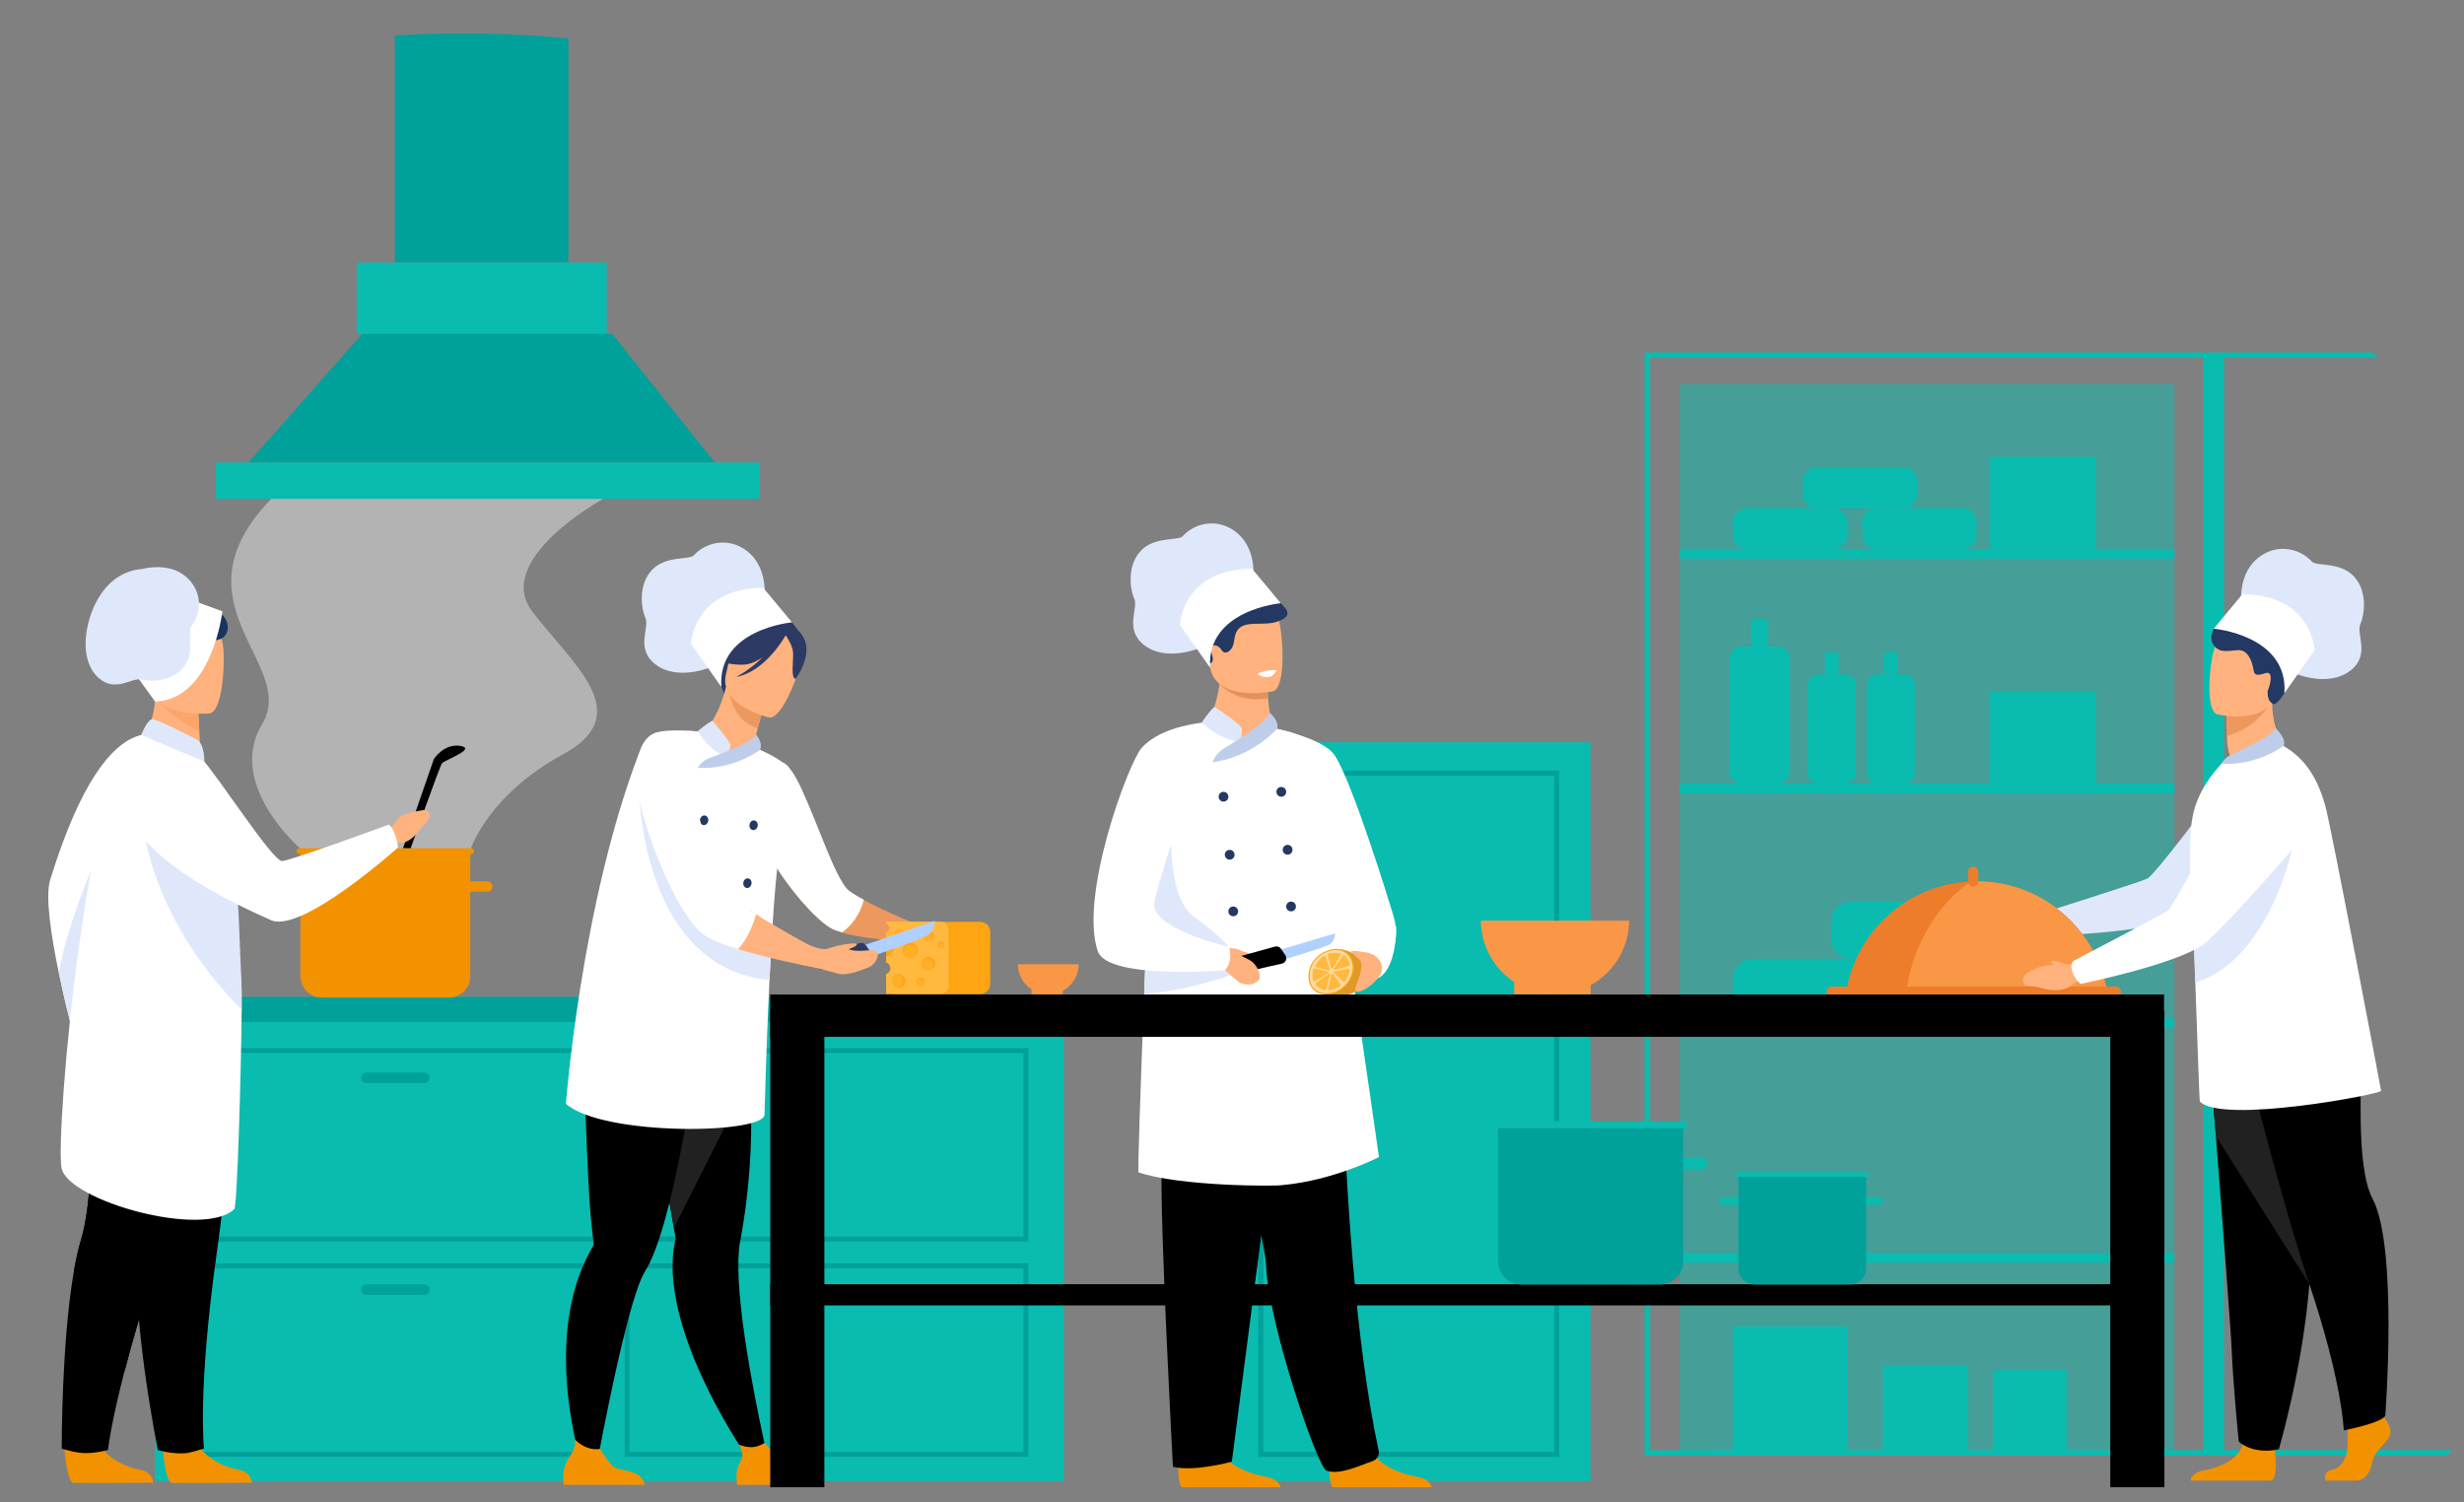 <svg xmlns="http://www.w3.org/2000/svg" xmlns:xlink="http://www.w3.org/1999/xlink" id="_x2018_&#x43B;&#x43E;&#x439;_x5F_1" x="0px" y="0px" viewBox="0 0 2071.7 1263" style="enable-background:new 0 0 2071.7 1263;" xml:space="preserve"><rect x="0" y="0" width="2071.7" height="1263" fill="#808080" stroke="none"/><style type="text/css">	.st0{fill:#00A19A;}	.st1{fill:#0ABCAF;}	.st2{opacity:0.5;fill:#0ABCAF;enable-background:new    ;}	.st3{fill:#ED985F;}	.st4{fill:#2C3A64;}	.st5{fill:#FFA412;}	.st6{fill:#FFB93E;}	.st7{opacity:0.5;fill:#FFB93E;enable-background:new    ;}	.st8{fill:#B0D0FF;}	.st9{fill:#FFFFFF;}	.st10{fill:#212121;}	.st11{fill:#FFB27D;}	.st12{fill:#F39200;}	.st13{fill:#233862;}	.st14{fill:#DFE8FA;}	.st15{fill:#BECEEA;}	.st16{fill:#ED975D;}	.st17{fill:#ED7D2B;}	.st18{fill:#F99746;}	.st19{fill:#E2915A;}	.st20{fill:#E09927;}	.st21{fill:#FFDA9F;}	.st22{opacity:0.4;fill:#FFFFFF;enable-background:new    ;}	.st23{fill:#FCA56B;}	.st24{fill:#163560;}</style><g>	<g>		<path class="st0" d="M477.9,32.4v188.4H332v-191C381,26.9,430,27.7,477.9,32.4z"></path>		<rect x="299.9" y="220.8" class="st1" width="210.2" height="59.9"></rect>		<polygon class="st0" points="208.9,388.9 304.6,280.7 514.7,280.7 601,388.9   "></polygon>		<rect x="181.5" y="388.9" class="st1" width="457.2" height="30.5"></rect>	</g>	<g>		<rect x="130.1" y="838.3" class="st1" width="764.3" height="407"></rect>		<rect x="103.9" y="838.3" class="st0" width="812.3" height="21"></rect>		<g>			<path class="st0" d="M502.1,1043.9H162.7V881.3h339.4L502.1,1043.9L502.1,1043.9z M166.8,1039.8H498V885.4H166.8V1039.8z"></path>		</g>		<g>			<path class="st0" d="M502.1,1224.9H162.7v-162.6h339.4L502.1,1224.9L502.1,1224.9z M166.8,1220.8H498v-154.4H166.8V1220.8z"></path>		</g>		<g>			<path class="st0" d="M864.6,1043.9H525.3V881.3h339.4L864.6,1043.9L864.6,1043.9z M529.3,1039.8h331.2V885.4H529.3V1039.8z"></path>		</g>		<g>			<path class="st0" d="M864.6,1224.9H525.3v-162.6h339.4L864.6,1224.9L864.6,1224.9z M529.3,1220.8h331.2v-154.4H529.3V1220.8z"></path>		</g>		<path class="st0" d="M356.8,910.6H308c-2.4,0-4.4-2-4.4-4.4l0,0c0-2.4,2-4.4,4.4-4.4h48.9c2.4,0,4.4,2,4.4,4.4l0,0   C361.2,908.6,359.3,910.6,356.8,910.6z"></path>		<path class="st0" d="M356.8,1088.8H308c-2.4,0-4.4-2-4.4-4.4l0,0c0-2.4,2-4.4,4.4-4.4h48.9c2.4,0,4.4,2,4.4,4.4l0,0   C361.2,1086.9,359.3,1088.8,356.8,1088.8z"></path>	</g>	<g>		<rect x="1412.1" y="323" class="st2" width="416.1" height="898.6"></rect>		<g>			<path class="st1" d="M1387.4,1219.3V300.9h612.4c-1.8-1.6-3.6-3.1-5.5-4.6h-611.6v927.5h675.1c1.2-1.5,2.4-3,3.6-4.6    L1387.4,1219.3L1387.4,1219.3z"></path>		</g>		<rect x="1852.5" y="298.6" class="st1" width="17.5" height="923"></rect>		<rect x="1412.1" y="461.5" class="st1" width="416.1" height="8.2"></rect>		<rect x="1412.1" y="658.8" class="st1" width="416.1" height="8.2"></rect>		<rect x="1412.1" y="856.1" class="st1" width="416.1" height="8.2"></rect>		<rect x="1412.1" y="1053.5" class="st1" width="416.1" height="8.2"></rect>		<rect x="1673.2" y="581.5" class="st1" width="89" height="77.3"></rect>		<path class="st1" d="M1601.6,658.8h-23.9c-4.6,0-8.3-3.7-8.3-8.3v-75.1c0-4.6,3.7-8.3,8.3-8.3h23.9c4.6,0,8.3,3.7,8.3,8.3v75.1   C1609.9,655.1,1606.2,658.8,1601.6,658.8z"></path>		<path class="st1" d="M1593.3,567h-7.5c-1.1,0-2-0.9-2-2v-14.7c0-1.1,0.9-2,2-2h7.5c1.1,0,2,0.9,2,2V565   C1595.3,566.1,1594.4,567,1593.3,567z"></path>		<path class="st1" d="M1552.1,658.8h-23.9c-4.6,0-8.3-3.7-8.3-8.3v-75.1c0-4.6,3.7-8.3,8.3-8.3h23.9c4.6,0,8.3,3.7,8.3,8.3v75.1   C1560.4,655.1,1556.7,658.8,1552.1,658.8z"></path>		<path class="st1" d="M1543.9,567h-7.5c-1.1,0-2-0.9-2-2v-14.7c0-1.1,0.9-2,2-2h7.5c1.1,0,2,0.9,2,2V565   C1545.9,566.1,1545,567,1543.9,567z"></path>		<path class="st1" d="M1494.5,658.8h-30c-5.8,0-10.5-4.7-10.5-10.5V554c0-5.8,4.7-10.5,10.5-10.5h30c5.8,0,10.5,4.7,10.5,10.5v94.3   C1505,654.1,1500.3,658.8,1494.5,658.8z"></path>		<path class="st1" d="M1484.2,543.6h-9.4c-1.4,0-2.5-1.1-2.5-2.5v-18.5c0-1.4,1.1-2.5,2.5-2.5h9.4c1.4,0,2.5,1.1,2.5,2.5v18.5   C1486.7,542.5,1485.6,543.6,1484.2,543.6z"></path>		<rect x="1673.2" y="384.2" class="st1" width="89" height="77.3"></rect>		<path class="st1" d="M1650.2,461.5h-72.7c-6.5,0-11.8-5.3-11.8-11.8V439c0-6.5,5.3-11.8,11.8-11.8h72.7c6.5,0,11.8,5.3,11.8,11.8   v10.7C1661.9,456.2,1656.7,461.5,1650.2,461.5z"></path>		<path class="st1" d="M1600.2,427.2h-72.7c-6.5,0-11.8-5.3-11.8-11.8v-10.7c0-6.5,5.3-11.8,11.8-11.8h72.7   c6.5,0,11.8,5.3,11.8,11.8v10.7C1611.9,422,1606.7,427.2,1600.2,427.2z"></path>		<path class="st1" d="M1541,461.5h-72c-6.7,0-12.1-5.4-12.1-12.1v-10.1c0-6.7,5.4-12.1,12.1-12.1h72.1c6.7,0,12.1,5.4,12.1,12.1   v10.1C1553.1,456.1,1547.7,461.5,1541,461.5z"></path>		<path class="st1" d="M1728.7,854.4h-102.2c-9.1,0-16.6-7.4-16.6-16.6v-15.1c0-9.1,7.4-16.6,16.6-16.6h102.2   c9.1,0,16.6,7.4,16.6,16.6v15.1C1745.2,847,1737.8,854.4,1728.7,854.4z"></path>		<path class="st1" d="M1658.4,806.3h-102.2c-9.1,0-16.6-7.4-16.6-16.6v-15.1c0-9.1,7.4-16.6,16.6-16.6h102.2   c9.1,0,16.6,7.4,16.6,16.6v15.1C1674.9,798.9,1667.5,806.3,1658.4,806.3z"></path>		<path class="st1" d="M1575.2,854.4h-101.3c-9.4,0-17-7.6-17-17v-14.2c0-9.4,7.6-17,17-17h101.3c9.4,0,17,7.6,17,17v14.2   C1592.2,846.8,1584.6,854.4,1575.2,854.4z"></path>		<rect x="1456.9" y="1115.1" class="st1" width="96.2" height="104.8"></rect>		<rect x="1583.1" y="1148.3" class="st1" width="71.6" height="71.6"></rect>		<rect x="1675.8" y="1152" class="st1" width="61.7" height="67.9"></rect>	</g>	<rect x="1030.2" y="624.1" class="st1" width="307" height="621.2"></rect>	<g>		<path class="st0" d="M1311,1225h-253.1V648H1311V1225z M1062.2,1220.7h244.6V652.2h-244.6V1220.7z"></path>	</g>	<g>		<path class="st3" d="M796.7,806.5c-5.3,4.7-19.4-11.4-21.4-13.6c-0.1-0.2-0.2-0.3-0.2-0.3l4.3-12c0,0,18.5-0.7,21.6,2.3   C804.1,786,802.5,801.5,796.7,806.5z"></path>		<path class="st4" d="M665.9,523.3c-0.1-1.8-74.8,1.8-76.1,4.4c-12,24.7-8,31.9,2.2,29.2c6.5-1.7,16.8,26.4,16.8,26.4l63.6-51.5   L665.9,523.3z"></path>		<path class="st3" d="M779.4,780.6l-1.8,12.4c0,0-0.8,0-2.3-0.1c-4.5-0.3-15.4-0.9-27.8-2.2c-13.5-1.3-28.9-3.4-39.7-6.6   c-4-1.2-7.4-2.5-9.8-3.9c-13.4-8.2-35.3-33.2-49.7-58.2c-0.4-0.6-0.7-1.2-1-1.8c-7.5-13.3-12.7-26.5-13.1-37   c-0.3-6.4,0.4-11.9,1.7-16.7c1.7-6.3,4.6-11.3,7.6-15.1c0.4-0.6,0.8-1.2,1.4-1.7c4.9-5.8,9.7-8.3,9.7-8.3c2.4-1,5.1,0.2,7.9,3.2   v0.1c2.3,2.4,4.7,5.9,7.1,10.4c0.1,0.1,0.2,0.2,0.2,0.3c0.5,0.9,1,1.9,1.6,3.1c0.2,0.2,0.3,0.5,0.4,0.7c1.1,2.4,2.3,4.8,3.4,7.4   c12.6,27.4,26,68.8,37.1,81.2c2.1,2.3,7.2,5.5,13.9,9c8.9,4.7,20.4,10,30.4,14.5C769.2,776.5,779.4,780.6,779.4,780.6z"></path>		<g>			<path class="st5" d="M832.6,783.6v43.7c0,4.7-3.8,8.5-8.5,8.5h-70.5c-4.7,0-8.5-3.8-8.5-8.5v-8.2c2-0.6,3.6-2.4,3.6-4.5    c0-2.2-1.2-4.9-3.6-5.2v-25.3c0.8-0.2,1.5-0.6,2-1.2c1.2-1.2,1-3.3-0.1-4.7c1.6-1.9,3.9-3.1,6.6-3.1h70.5    C828.8,775.1,832.6,778.9,832.6,783.6z"></path>			<path class="st6" d="M797.6,781.9v47c0,3.8-3.1,6.8-6.8,6.8h-45.7V819c2-0.6,3.6-2.4,3.6-4.5c0-2.2-1.2-4.9-3.6-5.2v-5.2    c0.8-0.1,1.6-0.3,2.3-0.7c2.3-1.2,4-3.7,4-6.4c0-3.2-3.1-5.6-6.3-5.9V784c0.8-0.2,1.5-0.6,2-1.2c1.2-1.2,1-3.3-0.1-4.7    c-0.1-0.2-0.3-0.3-0.4-0.5c-0.4-0.4-1-0.7-1.5-0.8V775h45.7C794.6,775.1,797.6,778.1,797.6,781.9z"></path>			<g>				<path class="st5" d="M771.9,798.6c0,2.8-1.8,5.2-4,6.4c-0.9,0.5-1.9,0.7-2.8,0.7c-1.6,0-3-0.6-4.1-1.5l0,0     c-1.3-1.1-2.1-2.8-2.1-4.6c0-3.4,2.8-6.9,6.2-6.9C768.4,792.7,771.9,795.2,771.9,798.6z"></path>				<path class="st7" d="M770.9,799.8c0,2.2-1.3,4.2-3,5.3c-0.9,0.5-1.9,0.7-2.8,0.7c-1.6,0-3-0.6-4.1-1.5l0,0     c-0.9-0.9-1.4-2.2-1.4-3.6c0-3,2.4-6,5.4-6C767.9,794.7,770.9,796.8,770.9,799.8z"></path>			</g>			<g>				<path class="st5" d="M753.7,787.6c-1.1-1-1.5-2.7-1.1-4.1c0.1-0.5,0.4-1,0.8-1.4c0.6-0.6,1.4-1,2.2-1.1l0,0     c1-0.1,1.9,0.2,2.7,0.9c1.4,1.3,1.8,3.8,0.5,5.2C757.5,788.4,755.1,788.9,753.7,787.6z"></path>				<path class="st7" d="M753.7,786.7c-0.9-0.8-1.2-2.1-1-3.2c0.1-0.5,0.4-1,0.8-1.4c0.6-0.6,1.4-1,2.2-1.1l0,0c0.7,0,1.4,0.3,2,0.8     c1.2,1.1,1.6,3.2,0.4,4.5C756.9,787.4,754.9,787.9,753.7,786.7z"></path>			</g>			<g>				<path class="st5" d="M784.2,789.5c-1.2,1.4-3.3,1.9-5,1.5c-0.7-0.2-1.3-0.5-1.8-0.9c-0.8-0.7-1.3-1.7-1.4-2.7l0,0     c-0.2-1.2,0.2-2.4,1-3.4c1.5-1.8,4.6-2.3,6.3-0.8C785,784.9,785.7,787.7,784.2,789.5z"></path>				<path class="st7" d="M783.1,789.6c-1,1.1-2.5,1.6-3.9,1.4c-0.7-0.2-1.3-0.5-1.8-0.9c-0.8-0.7-1.3-1.7-1.4-2.7l0,0     c0-0.9,0.3-1.8,0.9-2.5c1.3-1.5,4-2,5.5-0.7C783.8,785.6,784.4,788.1,783.1,789.6z"></path>			</g>			<g>				<path class="st5" d="M786,812c-0.9,2.3-3.1,3.8-5.3,4c-0.9,0.1-1.8,0-2.6-0.3c-1.3-0.5-2.3-1.4-2.9-2.5l0,0     c-0.7-1.3-0.9-2.9-0.3-4.5c1.1-2.8,4.4-4.8,7.2-3.8C785,806,787.1,809.1,786,812z"></path>				<path class="st7" d="M784.8,812.6c-0.7,1.8-2.3,3-4.1,3.4c-0.9,0.1-1.8,0-2.6-0.3c-1.3-0.5-2.3-1.4-2.9-2.5l0,0     c-0.4-1-0.5-2.2,0-3.4c0.9-2.4,3.8-4.2,6.2-3.3C783.9,807.5,785.7,810.2,784.8,812.6z"></path>			</g>			<g>				<path class="st5" d="M777.5,824.4c0.3,1.4-0.3,2.9-1.4,3.8c-0.4,0.3-0.9,0.6-1.4,0.7c-0.8,0.2-1.6,0-2.3-0.4l0,0     c-0.8-0.4-1.4-1.2-1.6-2.2c-0.4-1.8,0.7-3.9,2.5-4.3C775,821.7,777.1,822.6,777.5,824.4z"></path>				<path class="st7" d="M777.1,825.1c0.2,1.1-0.2,2.3-1,3.1c-0.4,0.3-0.9,0.6-1.4,0.7c-0.8,0.2-1.6,0-2.3-0.4l0,0     c-0.6-0.4-1-1-1.1-1.7c-0.3-1.5,0.6-3.4,2.1-3.7C774.9,822.8,776.7,823.6,777.1,825.1z"></path>			</g>			<g>				<path class="st5" d="M793.3,792.3c0.9,0.9,1.1,2.3,0.7,3.5c-0.1,0.4-0.4,0.9-0.7,1.2c-0.5,0.5-1.2,0.8-1.9,0.8l0,0     c-0.8,0-1.6-0.3-2.2-0.9c-1.1-1.1-1.3-3.2-0.2-4.3C790.2,791.5,792.2,791.2,793.3,792.3z"></path>				<path class="st7" d="M793.3,793.1c0.7,0.7,0.9,1.8,0.7,2.7c-0.1,0.4-0.4,0.9-0.7,1.2c-0.5,0.5-1.2,0.8-1.9,0.8l0,0     c-0.6,0-1.2-0.3-1.6-0.7c-1-1-1.1-2.8-0.2-3.7C790.6,792.3,792.3,792.1,793.3,793.1z"></path>			</g>			<g>				<path class="st5" d="M756.5,830.6c-2.4,0.2-4.7-1.2-5.9-3.1c-0.5-0.7-0.8-1.6-0.9-2.4c-0.1-1.4,0.3-2.7,1-3.7l0,0     c0.9-1.2,2.3-2,3.9-2.2c3-0.3,6.2,1.9,6.5,4.9C761.4,827.1,759.5,830.3,756.5,830.6z"></path>				<path class="st7" d="M755.4,829.7c-1.9,0.2-3.7-0.8-4.8-2.2c-0.5-0.7-0.8-1.6-0.9-2.4c-0.1-1.4,0.3-2.7,1-3.7l0,0     c0.8-0.8,1.8-1.4,3-1.5c2.6-0.2,5.4,1.6,5.6,4.2C759.7,826.7,758,829.5,755.4,829.7z"></path>			</g>		</g>		<g>			<path class="st8" d="M722.9,796l63-21.7c0,0,0,8.8-6.5,12.4c-8.3,4.6-49.9,18.6-49.9,18.6L722.9,796z"></path>			<path class="st4" d="M687.2,803.9l35.6-10.9c1.9-0.6,3.9,0.1,5.1,1.7l3.8,5.3c1.9,2.6,0.6,6.3-2.6,7.1    c-9.8,2.5-27.7,7.1-32.4,7.9c-6.7,1.1-12.7-0.9-12.8-6.7C683.9,806.3,685.2,804.5,687.2,803.9z"></path>		</g>		<path class="st9" d="M726.3,756.5c-1.7,6.8-6.4,19-18.4,27.5c-4-1.2-7.4-2.5-9.8-3.9c-13.4-8.2-35.3-33.2-49.7-58.2   c-0.4-0.6-0.7-1.2-1-1.8c-7.5-13.3-12.7-26.5-13.1-37c-0.3-6.4,0.4-11.9,1.7-16.7c1.7-6.3,4.6-11.3,7.6-15.1   c0.4-0.6,0.8-1.2,1.4-1.7c4.9-5.8,9.7-8.3,9.7-8.3c2.4-1,5.1,0.2,7.9,3.2v0.1c2.3,2.4,4.7,5.9,7.1,10.4c0.1,0.1,0.2,0.2,0.2,0.3   c0.5,0.9,1,1.9,1.6,3.1c0.2,0.2,0.3,0.5,0.4,0.7c1.1,2.4,2.3,4.8,3.4,7.4c12.6,27.4,26,68.8,37.1,81.2   C714.5,749.8,719.7,753,726.3,756.5z"></path>		<path d="M645.6,1225.9l-13.5,5c0,0-58.6-81.3-65.9-152.9c-1.3-12.8-0.9-25.2,1.9-36.6c0,0-0.6-3.3-1.6-9.1c-0.5-2.7-1-6-1.7-9.7   c-1.9-10.9-4.5-25.9-7.5-42.9c-6.9-39.2-15.8-89.2-22.8-126l3.6-1.2l39.4-12.7l8.1-25.8l29.3-7.7c0,0,6.5,12.8,12.4,73.3   c1.1,7.9,2.1,16.7,2.8,26.2c2.3,29,2.4,64.9-2.8,106c-1.3,10.5-3,21.4-5.1,32.5c-1.5,8.2-1.8,19.3-1.1,32.1   C624.1,1135,645.6,1225.9,645.6,1225.9z"></path>		<path class="st10" d="M630.3,905.9l-63.6,126.5c-0.5-2.7-1-6-1.7-9.7c-1.9-10.9-4.5-25.9-7.5-42.9c-6.9-39.2-15.8-89.2-22.8-126   l3.6-1.2l39.4-12.7l8.1-25.8l29.3-7.7c0,0,6.5,12.8,12.4,73.3C628.5,887.6,629.5,896.4,630.3,905.9z"></path>		<path d="M602.3,822.6l-1.5-12.6c-24.7,6.6-90.6-18.3-90.6-18.3s-23.9,21-20.8,71.4c1.5,24.6,4.3,129.1,7.3,160   c1.1,11.2,2,19.2,2.4,22.4l0,0c0.1,1-0.2,1.9-0.7,2.7c-4.3,7.3-7.9,14.9-10.8,22.7c-28.7,76.5,4.4,170.6,4.4,170.6l8.6-3.5   c0,0,18.8-104.8,34.2-151.1c2.6-7.9,5.1-14,7.4-17.7c6.7-10.7,12.8-28.3,18.4-49.2c10.6-39.5,19.1-90.8,24.8-130.5   C586.1,889.7,602.3,822.6,602.3,822.6z"></path>		<path class="st11" d="M649.4,669.4c-7.7,3.6-17.1,6-28.4,6.7c-42.4,2.3-52.1-34.9-53.8-59.6c6.1-2.2,11.5-2,14.6-1.8   c3,0.2,6.1,0.5,8.7,0.8c5.2-2.7,14.5-15.9,19.9-37.9l1.8,0.8l30.6,14.4c0,0-3.3,10-5.7,19.5c-1.9,7.5-3.2,14.7-2.1,16.7   c2.4,1,3.9,1.6,3.9,1.6l0,0C639.2,631.4,645.9,648.3,649.4,669.4z"></path>		<path class="st9" d="M660,697.2c-0.3,0.8-0.7,1.7-1.1,2.5c-10.7,23.1-16.1,236.8-16.1,236.8c2.8,17.2-135.7,19.3-167-8.4   c0,0,12.8-168.3,61.7-295.4l14.1,12c2.3-1.7,5.3-2.5,5.1-4.6c-0.1-1-0.2-2-0.4-3.1c-1.7-10.8-6.1-20.5-6.1-20.5   c11.4-4.6,40.4-1.1,40.4-1.1l21.7,16.4l22.9-2.9c18.2,7.1,28.2,16.2,28.2,16.2C652.3,652.2,668.5,674.8,660,697.2z"></path>		<path class="st3" d="M642.8,592.8c0,0-3.3,10-5.7,19.5c-17.9-5-23.3-23.8-25-33.9L642.8,592.8z"></path>		<path class="st11" d="M646.6,603.3c0,0-42.8-9.9-36.2-36.5s5.5-45.7,33.1-40.5s30.4,16.7,30.4,26.1   C673.8,561.7,657.9,605.2,646.6,603.3z"></path>		<path class="st4" d="M676.2,537.3c-4.6-9.6-10-9.1-13.4-7.4c-20.1-18.6-39.9-3.4-39.9-3.4c-7.6,18.3-24.1,25.8-24.1,25.8   s6.6,6.7,25.6,6.6c5.8,0,11.7-2.7,17-6.4c-10.3,10.4-22.3,16.7-22.3,16.7c23.9-4.6,39.9-32.2,41.5-35.1c2,3,5.9,9.3,6.2,14.7   c0.4,7.3-2.1,21.5,2.1,22C669.1,570.7,683.1,551.7,676.2,537.3z"></path>		<path class="st12" d="M541.9,1248.5h-68c0,0-1.6-10.4,1.9-18.2c3.4-7.5,8.7-11,7.5-20.1c4.3,4.4,11.4,9.4,21.2,8.1   c1.2,2,7.8,12.4,11.8,15.3C520.7,1236.8,540.5,1235.7,541.9,1248.5z"></path>		<path class="st12" d="M687.9,1248.5h-68c0,0-2.5-10.8,1.9-18.2c4-6.5,2.4-10.2-0.5-15.7c3.1,1.3,7.1,2.4,11.5,2.2   c3.4-0.2,7-1.7,10.1-3.6c2.9,3.3,15.5,17.5,19.4,20.4C666.7,1236.8,686.5,1235.7,687.9,1248.5z"></path>		<path class="st11" d="M692.9,798.9c0,0,6.3-2.9,15.2-4.5c5.6-1,12.8-1.9,12.3,0s-12.2,5.4-12.5,6.3   C707.5,801.5,692.9,798.9,692.9,798.9z"></path>		<g>			<path class="st13" d="M588.6,689c0.4-2.2,2.3-3.7,4.2-3.3s3.1,2.5,2.6,4.7c-0.4,2.2-2.3,3.7-4.2,3.3    C589.3,693.4,588.1,691.3,588.6,689z"></path>			<path class="st13" d="M630.2,693.2c0.4-2.2,2.3-3.7,4.2-3.3s3.1,2.5,2.6,4.7c-0.4,2.2-2.3,3.7-4.2,3.3    C630.9,697.5,629.8,695.4,630.2,693.2z"></path>			<path class="st13" d="M583.4,737.8c0.4-2.2,2.3-3.7,4.2-3.3s3.1,2.5,2.6,4.7c-0.4,2.2-2.3,3.7-4.2,3.3S582.9,740,583.4,737.8z"></path>			<path class="st13" d="M625,741.9c0.4-2.2,2.3-3.7,4.2-3.3s3.1,2.5,2.6,4.7c-0.4,2.2-2.3,3.7-4.2,3.3    C625.8,746.2,624.6,744.1,625,741.9z"></path>		</g>		<path class="st14" d="M538,673.9c0,0,4.9,140.5,109,150.1l1.6-30L592,749L538,673.9z"></path>		<path class="st11" d="M732.6,812.1c-2.3,1.7-20.4,8.8-27.3,6.7c-3.9-1.2-17.3-4.5-22.7-5.9c-2.1-0.4-9.9-1.9-9.9-1.9l5.8-17   c0,0,0.2,0,0.7,0.2c2.2,0.8,6.5,2.9,12.1,3.7c6.9,1,15.5-3.3,19.9-0.8c9.5,5.2,22.5-0.1,25.5,2.7   C739.1,801.8,738.2,807.8,732.6,812.1z"></path>		<path class="st11" d="M691.3,800.7l-3.6,13.1c0,0-4.5-0.8-11.6-2.1c-2.1-0.4-3.3-0.7-3.3-0.7c-5.8-1.2-12.7-2.6-20.1-4.4h-0.1   c-10.3-2.5-21.8-5.4-32.1-8.6c-2.4-0.7-4.8-1.5-7-2.2c-1.6-0.5-3-1.1-4.5-1.6l21.7-28.7c1.6,1.2,3.3,2.2,5,3.3   c8.8,5.7,18.9,11.5,28,16.6c5.7,3.3,11.1,6.2,15.6,8.7C686.6,798.2,691.3,800.7,691.3,800.7z"></path>		<path class="st9" d="M635.7,768.8c-4,13.9-9.6,23.2-15.2,29.3c-2.4-0.7-4.7-1.5-7-2.2c-8.5-3-15.8-6.1-20.8-9.3   c-0.5-0.3-0.9-0.6-1.4-1c-11.9-8.7-26.1-34.2-37.2-61.6c-1.5-3.8-3-7.6-4.4-11.2c-5.1-13.7-9.2-27.2-11.6-38.8   c-1.5-7-2.6-13.3-2.8-18.5c-0.1-1.8-0.2-3.6-0.1-5.2c0.2-29.6,14.9-33.7,14.9-33.7c0.3-0.1,0.6-0.2,1-0.3c2.6-0.4,5.2,1.3,8,4.7   c3.5,4.2,7.1,11,10.9,19.3c5.8,13.2,12,30.2,17.7,47.2c3.2,9.3,6.2,18.6,9.3,27.2c1.7,5.2,3.5,10.1,5.1,14.6   c3.2,8.6,6,15.5,8.6,19.9c1.6,2.9,6.3,6.8,12.6,11.3C626.9,763.1,631.2,765.9,635.7,768.8z"></path>		<path class="st14" d="M642.8,502.2c0,0,2.7-23.3-12.5-37c-15.1-13.7-35.6-10.7-47,1.8c-3.5,3.9-23.7,0-35.1,12.2   c-11.5,12.2-9.4,31.5-5.5,40.4c3.6,8.1-8.5,25.5,7.9,38.6c19.1,15.3,48.3,2.3,48.3,2.3S620.5,502.4,642.8,502.2z"></path>		<path class="st9" d="M665.9,523.3c0,0-62.8,5.5-59.4,54.3L581,541.3c0,0,1.9-46.5,60.7-47.1L665.9,523.3z"></path>		<path class="st14" d="M586.5,615c0,0,6.6-6.1,12.4-8.9c0,0,15.3,17.4,15.3,20.7s-3.5,9.3-3.5,9.3S598.9,633.9,586.5,615z"></path>		<path class="st15" d="M635.9,617.9c0,0,6,7,3.1,12.6c0,0-21.8,16.9-52.4,15.1c0,0,3-5.1,8-7.4   C599.5,635.8,630.2,626.1,635.9,617.9z"></path>	</g>	<g>		<path class="st14" d="M1717.7,776.4c-1.6-7.8,2.4-9.7,2.4-9.7s78.6-24.8,85.2-27.9c6.6-3,57.3-71.3,57.3-71.3s19.2-28.2,38.3-24.9   c16.6,2.8,24.4,14.5,28,26.1c4.3,13.8-0.4,28.9-11.7,37.9c-25.3,20.3-76.1,60.5-88.6,66c-27.8,12.1-106.2,14.2-106.2,14.2   S1718.9,782.5,1717.7,776.4z"></path>		<path class="st16" d="M1715.3,765.9c-3.9-2.1-12.9-6.7-13.1-5.4c-0.2,0.9,0.4,2.4,1.6,3.9c-5.2-1.2-10.4-1.8-22,2   c-2.3,0.8-4.3,2.4-5.4,4.6c-1,2-1.1,4.5,2.2,6c6.6,3,4.5,1,13.7,5.4s19.7,4.5,25.4-0.1l8.1-2.4l-0.7-13.8   C1725,766.1,1720.2,766.1,1715.3,765.9z"></path>		<path class="st11" d="M1922.8,631.2c0,0-19.7,23.4-44.8,13.6c0,0-5.4-13.1-5.5-22.7c0-1.2,0-2.3,0-3.4   c-0.1-10.8-0.5-16.9-0.5-16.9l0,0c1.1-0.5,38.4-15.8,38.4-14.5C1909.7,616.6,1922.8,631.2,1922.8,631.2z"></path>		<path class="st16" d="M1906.6,594.3c-3.6,6.7-15.9,19.7-34.1,24.4c-0.1-10.8-0.5-16.9-0.5-16.9l0,0   C1873,601.5,1907.7,592.3,1906.6,594.3z"></path>		<path class="st11" d="M1864.2,600.6c0,0,41.9,9.8,47.6-16.3c5.7-26.2,15-42.5-11.5-49.9s-33.9,1.5-37.9,9.7   C1858.3,552.4,1853.4,597.4,1864.2,600.6z"></path>		<path class="st13" d="M1910.4,591.4c0.6,0.4,3.9,6.3,21-27.7c2.7-5.3,10.2-20.1,3.9-30.3c-6.2-10.2-25.8-16.1-44.2-19.5   c-18.4-3.5-19.2,5.5-29.8,15.1c-0.8,0.7-0.8,1.8-1.1,2.6c-3.1,7.1,1.8,15.2,9.5,15.7c6.7,0.5,11.4-1.5,15.5-0.2   c6.6,2.1,9,12.5,9.5,15.9c0.5,3.3,1.3,6.1,9.6,3.1c8.3-3,3.8,11.8,2.4,14.6C1906.7,580.8,1905.6,588.4,1910.4,591.4z"></path>		<g>			<path class="st12" d="M1955.6,1244.9h25.9c5.4,0,11.5-5.4,13-15.4s12.7-15.4,15.1-23.5s-10-19.6-10-19.6l-2.1-2.7l-2.2-2.8    l-20.5,4.8c0,0-0.5,4.9-0.8,11.1c-0.2,4.5-0.3,9.7-0.1,14.2c0.6,10.9-3,22.6-12.7,24.7    C1951.6,1237.9,1955.6,1244.9,1955.6,1244.9z"></path>			<path class="st12" d="M1841.7,1244.9h67.2c0.6-0.1,1.1-0.3,1.4-0.4c4.5-2.2,3.1-19.4,2.5-24.7c-0.1-1-0.2-1.6-0.2-1.6    s-23.6-18.9-26.9-4.4c-0.1,0.5-0.2,0.9-0.3,1.3l0,0c-4.1,13.5-22.5,19.7-33.1,21.4C1844.3,1237.8,1842.2,1242.5,1841.7,1244.9z"></path>			<path d="M1855.3,856.6c0,0,3.6,44.8,7.8,98.7c5.7,73.2,12.6,163,13.3,180c1.2,29.6,5.9,76.8,5.9,76.8s11.2,11.2,33.7,6.5    c0,0,20-67.5,25.7-138.9c0.1-1.2,0.2-2.3,0.3-3.5c5.3-72.7,13.6-225.8,13.6-225.8L1855.3,856.6z"></path>			<path class="st10" d="M1855.3,856.6c0,0,3.6,44.8,7.8,98.7l78.7,124.5c0.1-1.2,0.2-2.3,0.3-3.5c5.3-72.7,13.6-225.8,13.6-225.8    L1855.3,856.6z"></path>			<path d="M1877.6,847.1c0,0,36.4,149.9,64.1,232.7c27.8,82.8,28.9,122.9,28.9,122.9s31.5-6.1,34.9-12.3c0,0,10.8-141.8-10.6-182.3    c-12.1-22.9-10-76-10-100.1c0-44.8-14-89.3-14-89.3L1877.6,847.1z"></path>		</g>		<path class="st9" d="M2002,917.2c0.4,2.7-134.3,28.3-152.4,8.9c-0.4-0.4-2.2-56.3-3.8-99.9c-0.7-20.3-1.3-37.9-1.7-46   c-0.1-2-0.2-3.5-0.2-4.2c-0.1-0.9-0.1-1.9-0.2-2.8c-1.1-15.8-1.9-31.4-2.2-45.3c-0.2-12,0-22.8,0.7-31.2c0.1-1.7,0.3-3.4,0.5-4.9   c2.7-20.8,12.8-35.5,22.3-46.5l7.8-8.6c8.9,0.8,18-0.8,26.7-6.3c9.4-6,18.5-4.3,20.4-3.2c14.6,8.5,27.3,22,35.2,50.4   C1959.5,692.8,2001.6,914.2,2002,917.2z"></path>		<path class="st14" d="M1884.4,507.5c0,0-2.7-23.3,12.5-37c15.1-13.7,35.6-10.7,47,1.8c3.5,3.9,23.7,0,35.1,12.2   c11.5,12.2,9.4,31.5,5.5,40.4c-3.6,8.1,8.5,25.5-7.9,38.6c-19.1,15.3-48.3,2.3-48.3,2.3S1906.6,507.7,1884.4,507.5z"></path>		<path class="st9" d="M1861.3,528.6c0,0,62.8,5.5,59.4,54.3l25.4-36.2c0,0-1.9-46.5-60.7-47.1L1861.3,528.6z"></path>		<path class="st14" d="M1927.1,714.5c0,0-20.2,93.3-81.3,111.6c-0.7-20.3-1.3-37.9-1.7-46L1927.1,714.5z"></path>		<g>			<path class="st17" d="M1770.8,829.6h-217.7c10.1-48.9,52.3-86.1,103.6-88.4c1.7-0.1,3.4-0.1,5.2-0.1    C1715.6,741,1760.3,779,1770.8,829.6z"></path>			<path class="st18" d="M1770.8,829.6h-167.4c6.5-37.8,26.4-69.7,53.4-88.4c1.7-0.1,3.4-0.1,5.2-0.1    C1715.6,741,1760.3,779,1770.8,829.6z"></path>			<path class="st17" d="M1779,838.1h-238.9c-2.3,0-4.3-1.9-4.3-4.3l0,0c0-2.3,1.9-4.3,4.3-4.3H1779c2.3,0,4.3,1.9,4.3,4.3l0,0    C1783.2,836.2,1781.3,838.1,1779,838.1z"></path>			<path class="st17" d="M1659,745.5L1659,745.5c-2.4,0-4.3-1.9-4.3-4.3V733c0-2.4,1.9-4.3,4.3-4.3l0,0c2.4,0,4.3,1.9,4.3,4.3v8.2    C1663.3,743.6,1661.4,745.5,1659,745.5z"></path>		</g>		<path class="st11" d="M1738.5,811.1c-4.2-1.4-13.8-4.3-13.9-3c0,1,0.9,2.3,2.3,3.5c-5.3-0.3-10.6,0-21.3,5.8   c-2.2,1.2-3.8,3.1-4.5,5.5c-0.6,2.2-0.3,4.6,3.2,5.5c7,1.8,4.6,0.2,14.4,2.9c9.8,2.8,20.2,1,25-4.5l7.6-3.8l-3.1-13.4   C1748,809.5,1743.3,810.4,1738.5,811.1z"></path>		<path class="st9" d="M1742.7,817.9c-2.9-7.5,0.7-10,0.7-10s73.1-38.1,79.1-42.2c5.9-4.1,44.1-80.2,44.1-80.2s14-31.1,33.4-31.2   c16.8-0.1,26.5,10,32.1,20.8c6.7,12.8,4.6,28.5-4.9,39.4c-21.4,24.4-64.4,72.8-75.8,80.4c-25.2,16.8-102.1,32.4-102.1,32.4   S1744.9,823.8,1742.7,817.9z"></path>		<path class="st15" d="M1913.5,612.4c0,0,9.4,9.1,6.5,14.7c0,0-21.8,16.9-52.4,15.1c0,0,3-5.1,8-7.4   C1880.7,632.4,1907.9,620.6,1913.5,612.4z"></path>	</g>	<g>		<g>			<path class="st12" d="M1117.8,1237.2c0.1,5.7,0.8,11.1,2.9,13.3h83.2c-1.1-3-4.1-7.5-12.6-8.9c-9.7-1.6-24.8-6.2-33.7-15.6    c-3.2-3.3-5.5-7.2-6.5-11.8c-3.9-17.4-32.4,5.3-32.4,5.3S1117.6,1228.7,1117.8,1237.2z"></path>			<path class="st12" d="M990.7,1237.2c0.1,5.7,0.8,11.1,2.9,13.3h83.2c-1.1-3-4.1-7.5-12.6-8.9c-9.7-1.6-24.8-6.2-33.7-15.6    c-3.2-3.3-5.5-7.2-6.5-11.8c-3.9-17.4-32.4,5.3-32.4,5.3S990.5,1228.7,990.7,1237.2z"></path>			<path d="M1153.6,1228.7c-9.3,3-27.1,12-38.4,7.8c-7.3-2.8-48.1-120.8-50.7-172.4c-0.2-3.8-0.9-9-2.1-15.4    c-2.4-13.3-6.6-31.6-11.5-51.8c-13.1-54.1-30.7-121.8-30.3-143.5c0.6-33.6,100.1-7,100.1-7s6.8,27.6,8.2,67.5    c2.7,79.2,10.1,213,30.3,305.9C1160.1,1223.6,1157.5,1227.5,1153.6,1228.7z"></path>			<path d="M1084.5,853.5l-48.8,375.5c0,0-31.6,8.7-49.5,4.3c0,0-10.8-200.2-9.5-249.2c1.3-49-11.1-131.2,2.8-140.3    C993.4,834.8,1084.5,853.5,1084.5,853.5z"></path>			<path class="st9" d="M1066.2,611.5c0,0,45.7,7.8,56.2,23.9c14.9,23,45.7,122.9,49.3,135c14.8,49.7-53.1,72.5-60,52    c-5.7-17-19.8-123.4-30-156.5L1066.2,611.5z"></path>			<path class="st9" d="M1159.4,972.9c0,0-38,19.6-80.7,23.5c-4.8,1.2-86.8,1.2-121.5-10.7c-0.7-0.2,1.8-73.7,4.8-149.5    c0-0.1,0-0.2,0-0.4c0.3-7.7,0.6-15.4,0.9-23.1c0.1-3.3,0.3-6.6,0.4-9.9c0.9-22.6,1.8-44.5,2.6-63.7c1.6-37.7,2.9-65,3.2-67.1    c1.3-7.4,2.5-13.7,3.8-19.1c3.8-15.9,8.5-24.6,18.7-32.1c1-0.8,9.2-4.9,16.4-8.5c6-3,11.3-5.6,11.3-5.6l0,0c0,0,78.9,2.3,86.5,22    C1113.4,648.7,1159.4,972.9,1159.4,972.9z"></path>			<g>				<g>					<path class="st11" d="M1059.4,616.6c-4.1,0.8-9.5,4.6-14.5,4.3c-9.9-0.7-20.1-7.3-28.8-13.1c5.9-14.2,8.4-25.4,9.2-32.6      c0.1-0.4,0.1-0.8,0.1-1.1c0.4-3.8,0.3-6.3,0.2-7.5h31.6c0,0,8.6,3.9,8.6,6.7c0,1.5,0,2.9,0,4.2c0.1,3.6,0.2,6.8,0.4,9.5      c0.6,8.9,1.6,13,1.6,13S1071.7,614.2,1059.4,616.6z"></path>					<path class="st19" d="M1066.2,587c-23.9,4.6-37.8-8.5-40.9-11.8c-0.4-0.5-0.7-0.8-0.7-0.8c0.3-0.1,0.5-0.2,0.8-0.4      c8.9-3.6,29.1-0.7,40.4,3.4C1065.9,581.1,1066,584.3,1066.2,587z"></path>					<path class="st11" d="M1017.5,561.4c4.3,23,34,22.3,46.8,20.8c3.6-0.4,5.9-0.9,5.9-0.9c4.1-1.1,6.3-7.5,7.4-15.9      c2.1-16.6-0.6-41-3.4-47.3c-4.2-9.4-12.2-19.6-42.1-12.2C1002.2,513.3,1012,532,1017.5,561.4z"></path>					<path class="st13" d="M1075.3,505.4c-4.1-5.7-12.8-12.6-20.6-16.8c-16.9-9.1-38.6,0.3-38.6,0.3c-24.4,10.7-6.2,71.4,1.3,68.9      c5.8-1.9-1.4-11.9,1.1-14.2c3.1-2.8,7.4,0.6,8.7,3.2c1.2,1.8,3.4,2.5,5.4,1.2c7.6-4.8,2.7-14.4,9.9-20.3      c7.3-5.9,22-0.9,32.9-5.6C1089.7,516.7,1078.4,509.6,1075.3,505.4z"></path>				</g>				<path class="st9" d="M1057.2,566.6c0,0,3.9,3.6,10.2,2.5c3.7-0.7,5.8-5.5,5.8-5.5S1066,562.3,1057.2,566.6z"></path>			</g>			<path class="st13" d="M1024.6,669.9c0-2.3,1.8-4.1,4.1-4.1s4.1,1.8,4.1,4.1s-1.8,4.1-4.1,4.1S1024.6,672.1,1024.6,669.9z"></path>			<path class="st13" d="M1073.2,665.8c0-2.3,1.8-4.1,4.1-4.1s4.1,1.8,4.1,4.1s-1.8,4.1-4.1,4.1S1073.2,668,1073.2,665.8z"></path>			<path class="st13" d="M1029.8,718.7c0-2.3,1.8-4.1,4.1-4.1c2.3,0,4.1,1.8,4.1,4.1s-1.8,4.1-4.1,4.1    C1031.7,722.8,1029.8,720.9,1029.8,718.7z"></path>			<path class="st13" d="M1078.5,714.5c0-2.3,1.8-4.1,4.1-4.1c2.3,0,4.1,1.8,4.1,4.1s-1.8,4.1-4.1,4.1    C1080.3,718.7,1078.5,716.8,1078.5,714.5z"></path>			<path class="st13" d="M1032.8,766.3c0-2.3,1.8-4.1,4.1-4.1c2.3,0,4.1,1.8,4.1,4.1s-1.8,4.1-4.1,4.1    C1034.7,770.4,1032.8,768.6,1032.8,766.3z"></path>			<path class="st13" d="M1081.4,762.2c0-2.3,1.8-4.1,4.1-4.1s4.1,1.8,4.1,4.1s-1.8,4.1-4.1,4.1S1081.4,764.5,1081.4,762.2z"></path>			<path class="st14" d="M1042.5,816.9c0,0-36,15.1-80.5,18.9c0.3-7.7,0.6-15.4,0.9-23.1c0.1-3.3,0.3-6.6,0.4-9.9    c0.9-22.6,1.8-44.5,2.6-63.7c10.3-16.7,18.9-28.8,18.9-28.8s-0.8,45.8,18.5,60C1054.2,808,1042.5,816.9,1042.5,816.9z"></path>			<path class="st9" d="M1029.8,815.8c0,0-98.5,8.2-106.8-16c-15.9-46.4,25.9-158.9,37-171.1c13-14.3,36.8-19.3,50-21    c0.5-0.1,1.1-0.1,1.6-0.2c4.6-0.5,7.6-0.7,7.7-0.7l0,0c0,0-1,3.3-2.8,8.9c-0.7,2.2-1.4,4.7-2.3,7.5    c-8.1,26.4-35.5,99.5-43.6,134.8c-5.2,22.5,61.3,37.9,62.6,38C1033.4,796.1,1029.8,815.8,1029.8,815.8z"></path>			<path class="st14" d="M1053.8,486.1c0,0,2.7-23.3-12.5-37c-15.1-13.7-35.6-10.7-47,1.8c-3.5,3.9-23.7,0-35.1,12.2    c-11.5,12.2-9.4,31.5-5.5,40.4c3.6,8.1-8.5,25.5,7.9,38.6c19.1,15.3,48.3,2.3,48.3,2.3S1031.6,486.3,1053.8,486.1z"></path>			<path class="st9" d="M1076.9,507.2c0,0-62.8,5.5-59.4,54.3L992,525.3c0,0,1.9-46.5,60.7-47.1L1076.9,507.2z"></path>			<path class="st14" d="M1010.4,607.7c0,0,5.3-8.7,10.7-13.4c0,0,21.8,14.3,22.8,17.9c1,3.6-1,11.1-1,11.1    S1029.6,624.5,1010.4,607.7z"></path>			<path class="st15" d="M1067.6,599.4c0,0,8.1,6.4,6.2,13.3c0,0-20.3,23.6-54.4,28.3c0,0,2.2-6.3,7.2-10    C1031.6,627.3,1063.3,609.7,1067.6,599.4z"></path>		</g>		<path class="st11" d="M1028.4,797.8c0,0,9.5-1.6,13.9,1c4.5,2.5,15.7,4.1,15.2,6.7c-0.5,2.6-14.5,3.7-18.2,2.4   C1035.7,806.6,1028.4,797.8,1028.4,797.8z"></path>		<g>			<path class="st8" d="M1071.5,800l51.1-15.2c0,0-0.1,7-5.4,9.6c-6.7,3.4-40.5,13.2-40.5,13.2L1071.5,800z"></path>			<path d="M1036.2,805.8l35.8-9.9c1.9-0.5,3.9,0.2,5,1.8l3.7,5.4c1.8,2.7,0.4,6.3-2.8,7.1c-9.9,2.3-27.9,6.4-32.6,7.1    c-6.7,1-12.6-1.2-12.6-7.1C1032.8,808.2,1034.2,806.4,1036.2,805.8z"></path>		</g>		<path class="st11" d="M1026.5,799.1c-4.4,2.8-4.9,9-1,12.5c6.1,5.6,14.1,12.7,16,14.1c3.3,2.4,12.6,4,17.2-2.2   c1.7-2.3-0.4-9.8-5.3-14.3c-4.8-4.5-24.9-11.3-24.9-11.3L1026.5,799.1z"></path>		<g>			<path class="st20" d="M1147.3,819.4c-0.5,2.3-1,4.4-1.7,6.1c-5.2,13.6-15.9,10.7-26.4,10.7c-11.9,0-11.8-7.9-11.8-18.7    c0-10.7,6.6-19.3,18.4-19.3C1137.6,798.3,1149.4,808.9,1147.3,819.4z"></path>			<g>				<path class="st5" d="M1100.1,821c-0.1-10.9,7.8-19.6,18.4-22.5c10.8-3,19.7,4.3,19.7,14.8c0,10.6-9.2,21.1-20.1,22.5     C1107.6,837.2,1100.2,831.6,1100.1,821z"></path>				<path class="st21" d="M1101.1,820.8c-0.1-10.3,7.4-18.6,17.5-21.4c10.2-2.8,18.7,4.1,18.7,14.1c0,10.1-8.7,20-19.1,21.4     C1108.1,836.1,1101.1,830.8,1101.1,820.8z"></path>				<g>					<path class="st6" d="M1119.3,814.7l-2.9-11.1c-0.2-0.8,0.4-1.8,1.3-2c1.1-0.2,2.6-0.5,4.2-0.5c1.8-0.1,3.4,0.1,4.5,0.3      c0.8,0.1,1.2,1.1,0.7,1.9l-6.8,11.4C1120,815.1,1119.4,815.1,1119.3,814.7z"></path>					<path class="st6" d="M1116.8,818.1l-11,6.9c-0.8,0.5-1.8,0.2-1.9-0.7c-0.2-1-0.4-2.5-0.4-4.1c0-1.9,0.2-3.5,0.4-4.7      c0.2-0.9,1.1-1.6,1.9-1.3l11.1,2.9C1117.2,817.3,1117.2,817.9,1116.8,818.1z"></path>					<path class="st6" d="M1117.5,816.1l-10.9-2.9c-0.8-0.2-1.1-1.2-0.5-2c0.7-1,1.6-2.3,2.8-3.6c1.4-1.5,2.7-2.7,3.7-3.5      c0.7-0.6,1.7-0.4,2,0.4l3.6,10.9C1118.3,815.7,1117.9,816.2,1117.5,816.1z"></path>					<path class="st6" d="M1118.5,819.1l-3.4,12.2c-0.2,0.9-1.2,1.5-2,1.2c-0.9-0.3-2.2-0.9-3.5-1.7c-1.4-0.9-2.5-1.9-3.3-2.6      c-0.6-0.6-0.3-1.6,0.4-2.2l11-7.4C1118.2,818.4,1118.6,818.7,1118.5,819.1z"></path>					<path class="st6" d="M1121.2,815l7.4-10.9c0.5-0.8,1.6-1,2.2-0.5c0.7,0.7,1.6,1.7,2.4,3c0.9,1.5,1.5,2.8,1.9,3.8      c0.3,0.8-0.3,1.8-1.2,2l-12.1,3.2C1121.2,815.9,1120.9,815.4,1121.2,815z"></path>					<path class="st6" d="M1121.6,816.8l12-2.1c0.9-0.2,1.5,0.6,1.3,1.5c-0.3,1.1-0.7,2.6-1.4,4.2c-0.8,1.8-1.6,3.4-2.3,4.4      c-0.5,0.8-1.5,1.1-2.1,0.5l-8-7.7C1121,817.4,1121.2,816.8,1121.6,816.8z"></path>					<path class="st6" d="M1120.6,818.6l6.5,8.8c0.5,0.7,0.1,1.7-0.7,2.2c-1,0.6-2.5,1.3-4,1.9c-1.8,0.7-3.5,1-4.6,1.2      c-0.9,0.2-1.5-0.6-1.3-1.4l3.2-12.4C1119.8,818.5,1120.3,818.3,1120.6,818.6z"></path>				</g>			</g>		</g>		<path class="st9" d="M1033.3,796.1c0,0,4.1,11.5-3.4,19.7l-19.4-7.7l5.4-9.8L1033.3,796.1z"></path>		<path class="st9" d="M1173.8,778.9c0,0,1.1,36.4-15.9,44c0,0,3.5-9.5-3.3-24.2C1147.8,784.1,1173.8,778.9,1173.8,778.9z"></path>		<path class="st11" d="M1150,801.1c0,0-17.4-3.5-13.5,0s7.6,5.7,8,8.8c1.5,11.4-9.6,24.4-3,24s15.7-8.7,19-14.2   C1163.9,814.2,1161.6,803.6,1150,801.1z"></path>	</g>	<g>		<rect x="647.6" y="836.2" width="1171.9" height="35.6"></rect>		<rect x="647.6" y="1079.8" width="1171.9" height="17.8"></rect>		<rect x="647.6" y="850.2" width="45.5" height="400.3"></rect>		<rect x="1774.3" y="850.2" width="45.5" height="400.3"></rect>		<g>			<path class="st1" d="M1264.5,982.9h-23.8c-2.6,0-4.7-2.1-4.7-4.7l0,0c0-2.6,2.1-4.7,4.7-4.7h23.8c2.6,0,4.7,2.1,4.7,4.7l0,0    C1269.2,980.8,1267.1,982.9,1264.5,982.9z"></path>			<path class="st1" d="M1430.9,982.9h-23.8c-2.6,0-4.7-2.1-4.7-4.7l0,0c0-2.6,2.1-4.7,4.7-4.7h23.8c2.6,0,4.7,2.1,4.7,4.7l0,0    C1435.6,980.8,1433.5,982.9,1430.9,982.9z"></path>			<path class="st0" d="M1395.5,1080.1h-116.3c-10.9,0-19.7-8.8-19.7-19.7V943.7h155.7v116.6    C1415.2,1071.2,1406.4,1080.1,1395.5,1080.1z"></path>			<path class="st1" d="M1415.9,948.7h-157c-1.6,0-2.9-1.3-2.9-2.9l0,0c0-1.6,1.3-2.9,2.9-2.9h157c1.6,0,2.9,1.3,2.9,2.9l0,0    C1418.7,947.4,1417.4,948.7,1415.9,948.7z"></path>		</g>		<g>			<path class="st1" d="M1465.2,1013.1h-16.4c-1.8,0-3.2-1.5-3.2-3.2l0,0c0-1.8,1.5-3.2,3.2-3.2h16.4c1.8,0,3.2,1.5,3.2,3.2l0,0    C1468.4,1011.7,1467,1013.1,1465.2,1013.1z"></path>			<path class="st1" d="M1579.9,1013.1h-16.4c-1.8,0-3.2-1.5-3.2-3.2l0,0c0-1.8,1.5-3.2,3.2-3.2h16.4c1.8,0,3.2,1.5,3.2,3.2l0,0    C1583.1,1011.7,1581.7,1013.1,1579.9,1013.1z"></path>			<path class="st0" d="M1555.5,1080.1h-80.2c-7.5,0-13.6-6.1-13.6-13.6v-80.4H1569v80.4C1569,1074,1563,1080.1,1555.5,1080.1z"></path>			<path class="st1" d="M1569.5,989.5h-108.2c-1.1,0-2-0.9-2-2l0,0c0-1.1,0.9-2,2-2h108.2c1.1,0,2,0.9,2,2l0,0    C1571.4,988.7,1570.6,989.5,1569.5,989.5z"></path>		</g>	</g>	<g>		<path class="st12" d="M257.2,749.7h-21.8c-2.4,0-4.3-1.9-4.3-4.3l0,0c0-2.4,1.9-4.3,4.3-4.3h21.8c2.4,0,4.3,1.9,4.3,4.3l0,0   C261.5,747.8,259.6,749.7,257.2,749.7z"></path>		<path class="st12" d="M409.9,749.7H388c-2.4,0-4.3-1.9-4.3-4.3l0,0c0-2.4,1.9-4.3,4.3-4.3h21.8c2.4,0,4.3,1.9,4.3,4.3l0,0   C414.2,747.8,412.2,749.7,409.9,749.7z"></path>		<path class="st12" d="M377.4,838.8H270.7c-10,0-18.1-8.1-18.1-18.1v-107h142.8v107C395.5,830.7,387.4,838.8,377.4,838.8z"></path>		<path class="st12" d="M396,718.3H252c-1.4,0-2.6-1.2-2.6-2.6l0,0c0-1.4,1.2-2.6,2.6-2.6h144c1.4,0,2.6,1.2,2.6,2.6l0,0   C398.7,717.2,397.5,718.3,396,718.3z"></path>	</g>	<path class="st22" d="M252.1,713.1c0,0-62.2-53.7-31.7-104.3s-77.8-100.9,7.6-189.3h279.1c0,0-93,50.9-59.5,94.8  s88.4,86,25.9,119.9c-62.5,33.8-77.5,79-77.5,79H252.1V713.1z"></path>	<g>		<path class="st9" d="M151.7,676.3c-10.2,19.4-72.9,79.2-69.5,86.3c3.1,6.4-0.6,69.1-2.2,93.1v0.1c-0.4,5.8-0.6,9.3-0.6,9.3   c-2.1,4.9-7.6,7-11.8,7.9c-2.8,0.6-4.9,0.7-4.9,0.7s-0.9-3.2-2.3-8.6c-2.6-10.1-7-28-11-47.3c-6.3-30.2-11.5-64-7.3-77.7   c52.1-169.6,105.5-114.4,105.5-114.4S161.9,656.9,151.7,676.3z"></path>		<path class="st14" d="M80.1,855.8L80.1,855.8c-0.4,5.8-0.6,9.3-0.6,9.3c-2.1,4.9-7.6,7-11.8,7.9c-2.4-2.3-4.8-4.9-7.2-7.9   c-2.6-10.1-7-28-11-47.3c5.5-34.8,27.3-86.6,27.3-86.6L80.1,855.8z"></path>		<path class="st12" d="M54,1215.9c0,0,1.9,30.5,7.8,30.9c0.8,0.1,29.9,0.1,29.9,0.1l37.2-0.2c0,0-0.2-9-11.1-10.9   s-29.1-9.5-35.7-23.9C75.2,1196.8,54,1215.9,54,1215.9z"></path>		<path d="M51.9,1218c0,0,11.3,3.8,20.1,3.8c9.8,0,18.8-2.7,18.8-2.7s2.1-20.6,13.8-65.9c6.1-23.8,14.9-54.3,27.4-92.3   c34.5-105,45-166.4,45.9-172.2c0.1-0.3,0.1-0.5,0.1-0.5l-0.1-0.1l-106-46.5c0,0,13.1,144.7-3.6,200.2c-2.3,7.8-4.3,16.8-6.1,26.6   C51.6,1128.7,51.9,1218,51.9,1218z"></path>		<path d="M62.2,1068.4l42.5,84.8c6.1-23.8,14.9-54.3,27.4-92.3c34.5-105,45-166.4,45.9-172.2c0-0.2,0-0.3,0-0.5L71.9,841.6   c0,0,13.1,144.7-3.6,200.2C65.9,1049.5,63.9,1058.6,62.2,1068.4z"></path>		<path class="st12" d="M136.8,1215.9c0,0,1.9,30.5,7.8,30.9c0.8,0.1,29.9,0.1,29.9,0.1l37.2-0.2c0,0-0.2-9-11.1-10.9   c-10.9-1.9-29.1-9.5-35.7-23.9C158.1,1196.8,136.8,1215.9,136.8,1215.9z"></path>		<path d="M197,845c0,0,1.4,93.8-14.8,208.9s-10.7,164-10.7,164s-11.1,3.6-15.6,4c-11.5,0.9-23.2-2.7-23.2-2.7   s-23.2-115.2-16.6-172.8c6.7-57.6-31.8-197.7-31.8-197.7L197,845z"></path>		<path class="st11" d="M119.7,621.9l18.6,16.3l30.4-1.3c-0.1-2.4-0.6-12.6-1.1-21.9c0-0.5-0.1-1.1-0.1-1.6   c-0.4-7.9-0.8-14.6-0.8-14.6l-25.9-16.1l-9.7-6c0,0.2-0.4,8.6-0.5,9.8C129.5,608.3,119.7,621.9,119.7,621.9z"></path>		<path class="st9" d="M203.2,849c-0.4,49.5-3.7,165.2-6.2,167.6c-25.8,24.9-139.1-6.8-145.2-34.2C45.9,955,74.7,631,118.7,618   c9.1-2.7,50,23.3,50,23.3s15.6,9.9,20.6,35.4c1.9,9.5,7.9,77,11.5,122.1c0.9,12,1.7,22.5,2.2,29.8   C203.2,831.5,203.2,838.9,203.2,849z"></path>		<path class="st23" d="M132.6,587.2c4.6,11.1,26,23.2,35,27.8c0-0.5-0.1-1.1-0.1-1.6c-0.4-7.9-0.8-14.6-0.8-14.6l-25.9-16.1   C134.6,581.7,130.7,582.6,132.6,587.2z"></path>		<path class="st11" d="M176.2,599.9c0,0-46.9,4.4-49.2-24.9c-2.3-29.3-9.9-48.4,20-52.5c29.9-4,36.6,6.7,39.7,16.3   S188.4,598,176.2,599.9z"></path>		<path class="st24" d="M181.5,538.3l-14.6,22.6c-6.3-2.8-9.4-1.6-10.5,8.3c-1.1,9.9-17.3,20.4-24.9,10.2c0,0-29.1-51.4-21.4-60.2   c12.2-13.9,41.8-10.2,62.6-8.3C194.4,512.8,197.4,536.4,181.5,538.3z"></path>		<path class="st14" d="M203.2,849c-78.7-79.2-83.1-158.3-83.1-158.3c42,23.7,66.9,24.1,79.9,67.1c0.9,12,2.6,63.4,3.1,70.7   C203.2,831.5,203.2,838.9,203.2,849z"></path>		<path d="M338.9,713.1l25.9-74.9c0,0,8.5-13.4,22.4-11s-13.6,11.9-15.6,14.6c-2,2.7-26.3,71.4-26.3,71.4L338.9,713.1L338.9,713.1z"></path>		<path class="st11" d="M329.1,695.4c0,0,4-4.9,5.5-6.9c1.9-2.9,10.8-5.9,21.9-7.4c0,0,8.4,1.1,3.3,8.6c-3.4,5.1-3,2.1-7.9,9.2   c-4.9,7.1-12.7,11.3-18.9,9.9l-7.1,1.3l-5.3-11L329.1,695.4z"></path>		<path class="st9" d="M114.6,646.4c0,0-56.9,52.5,113.3,127.3c26,11.4,106.7-61.1,106.7-61.1s-1.1-13.4-7.6-19.3   c0,0-80.9,29.8-89.7,30.7c-7.8,0.8-53.6-71.1-68.5-87.1C153.8,620.8,114.6,646.4,114.6,646.4z"></path>		<path class="st9" d="M187,514c0,0-8.5,74.2-56.6,75.9l-22-30.5c0,0,49.1-17.6,44.3-57.9L187,514z"></path>		<path class="st14" d="M120.2,478.3c0,0,20.8-5.8,35.3,5.9c14.6,11.7,14.9,30.7,5.1,42.8c-3,3.8,3.5,21.4-5.9,33.6   c-9.4,12.1-27.2,13.1-35.8,10.8c-7.9-2.1-21.9,11.4-36.1-1.5c-16.7-15.1-9.1-43.4-9.1-43.4S81.3,481.3,120.2,478.3z"></path>		<path class="st14" d="M164.8,621.5c-0.6-0.2-33.6-17.8-37.5-16.6c-3.9,1.3-8.6,13-8.6,13l53.1,22.4   C171.8,640.5,172.2,624.7,164.8,621.5z"></path>	</g>	<path class="st18" d="M1245.1,774.1c0.2,34.2,28.1,61.9,62.3,61.9c34.3,0,62.1-27.7,62.3-61.9H1245.1z"></path>	<rect x="1273.1" y="825.7" class="st18" width="64.3" height="10.3"></rect>	<path class="st18" d="M855.8,810.7c0.1,14,11.5,25.4,25.6,25.4s25.5-11.3,25.5-25.4H855.8z"></path>	<rect x="867.3" y="831.8" class="st18" width="26.4" height="4.2"></rect></g></svg>